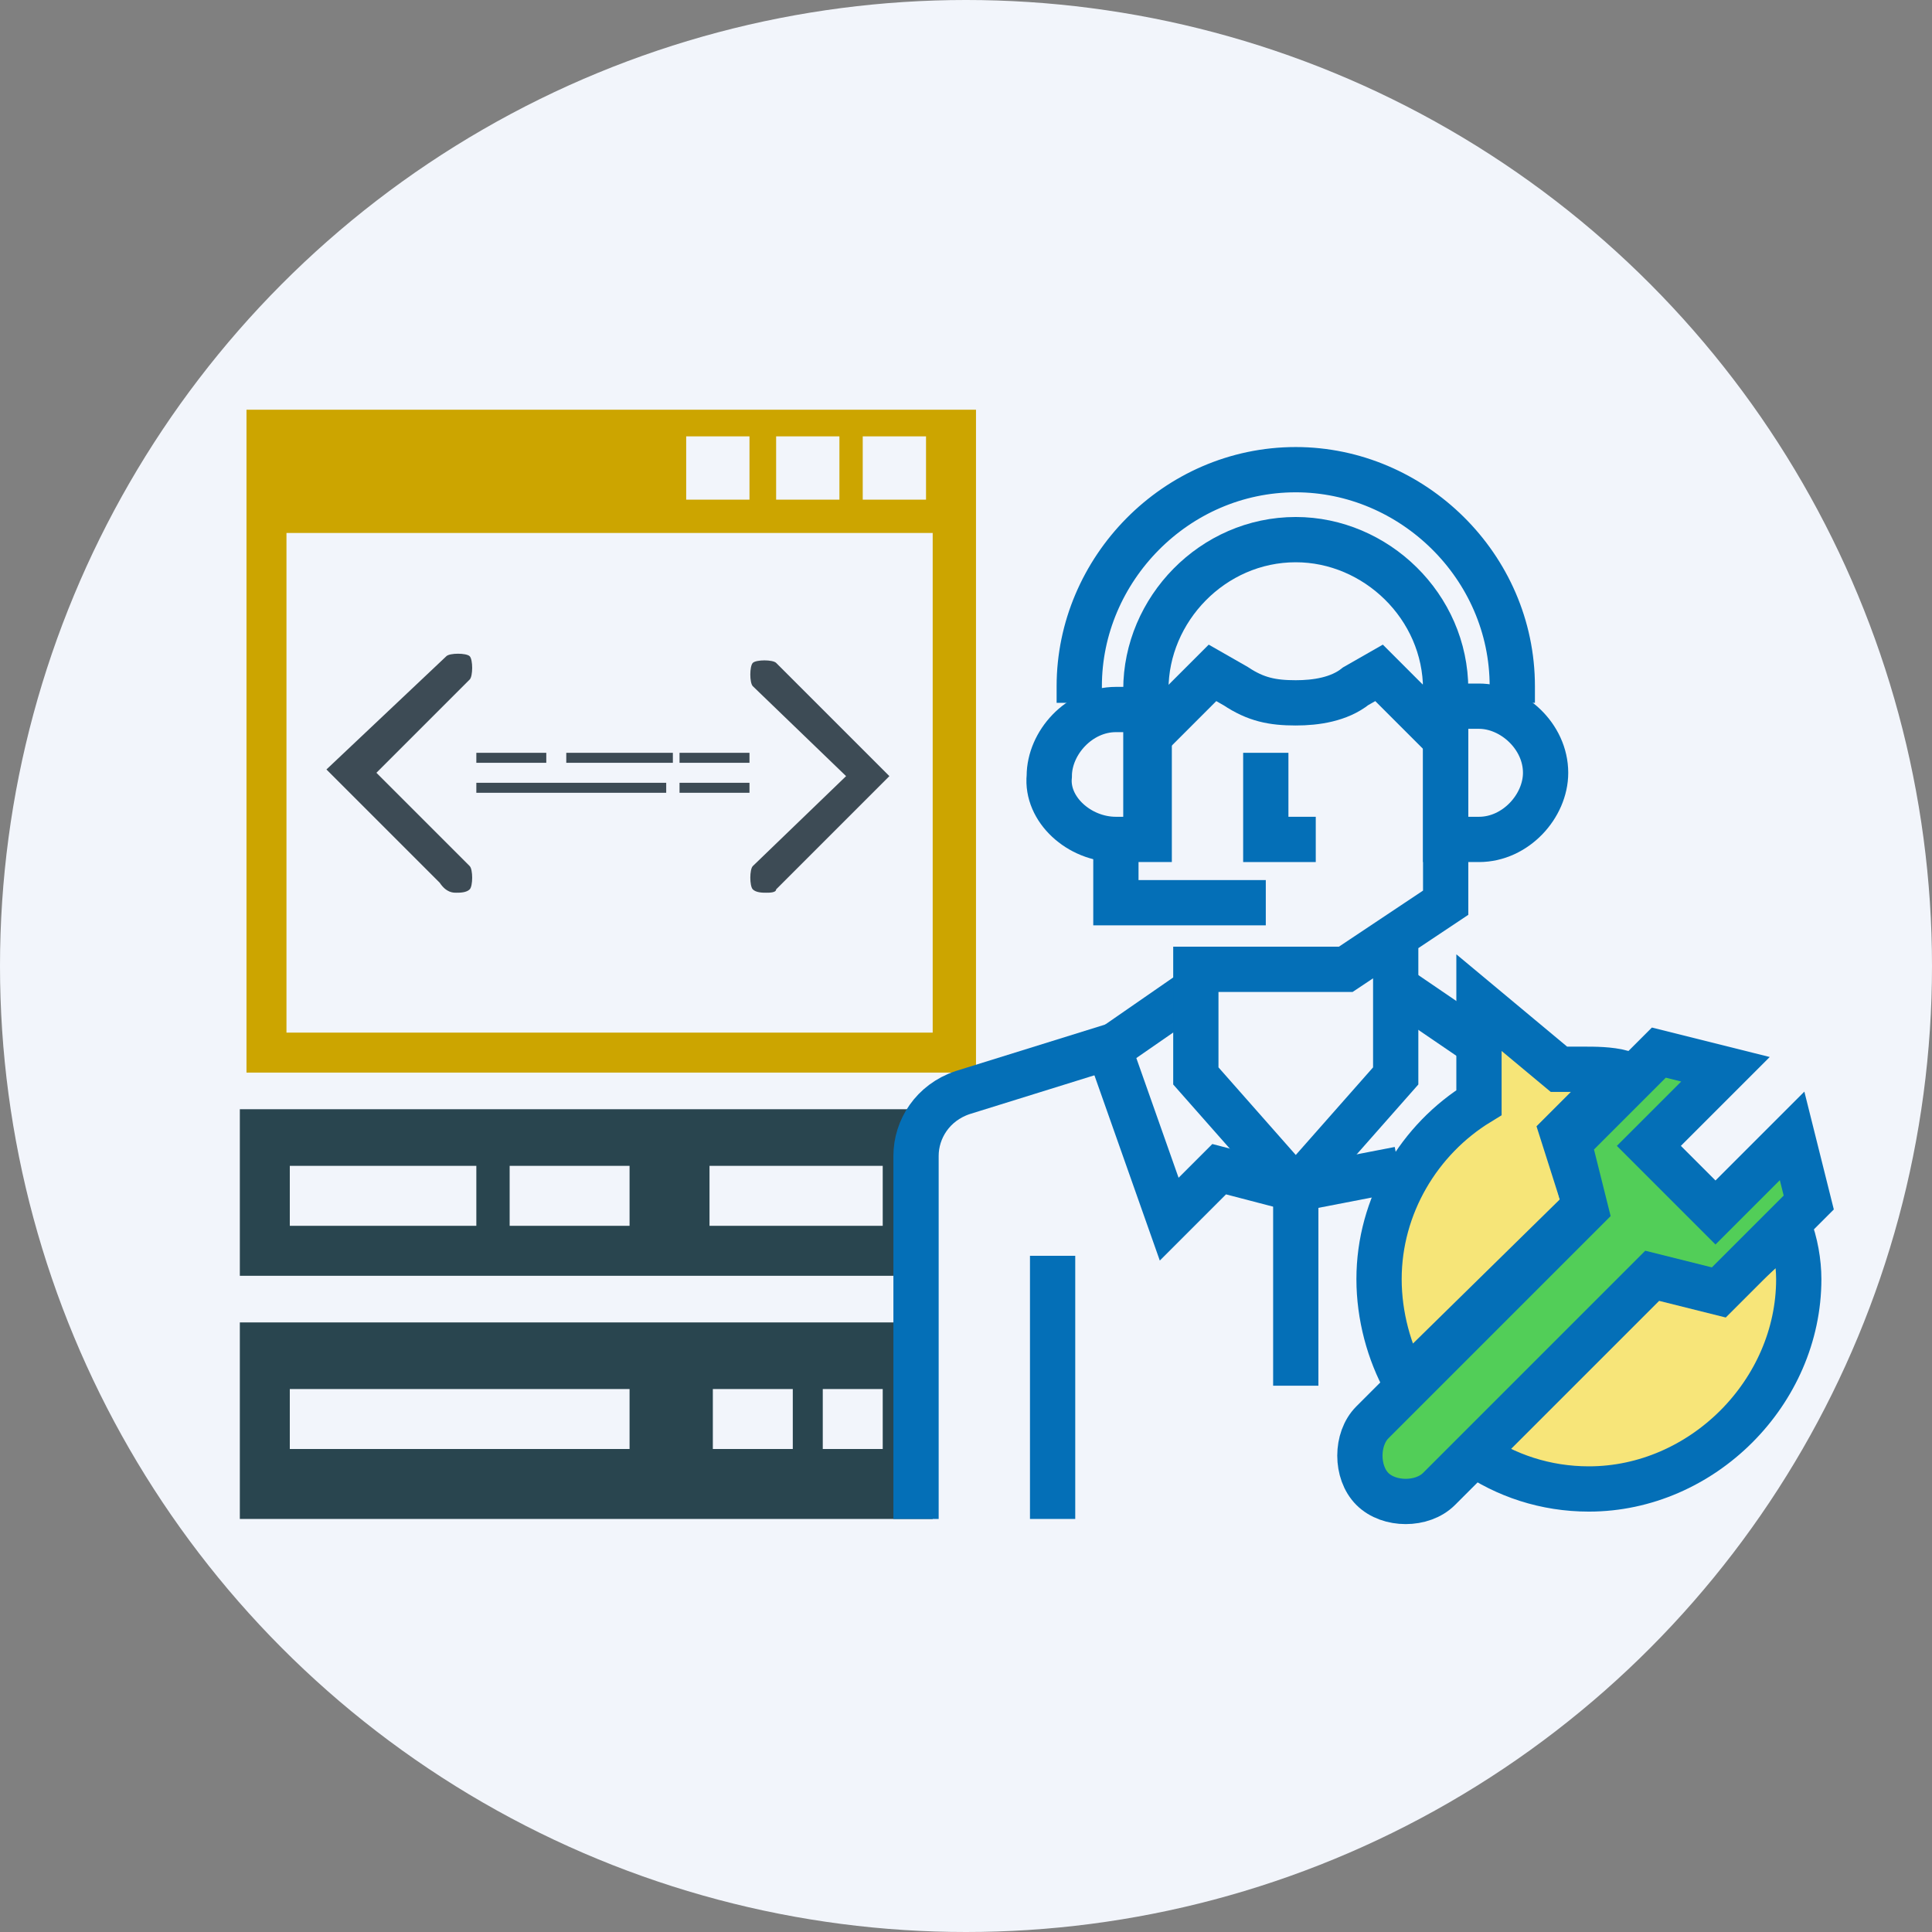 <?xml version="1.0" encoding="utf-8"?>
<!-- Generator: Adobe Illustrator 24.3.0, SVG Export Plug-In . SVG Version: 6.00 Build 0)  -->
<svg version="1.1" id="Capa_1" xmlns="http://www.w3.org/2000/svg" xmlns:xlink="http://www.w3.org/1999/xlink" x="0px" y="0px"
	 viewBox="0 0 58 58" style="enable-background:new 0 0 58 58;" xml:space="preserve">
<rect x="0" y="0" width="58" height="58" fill="#808080" stroke="none"/>
<style type="text/css">
	.st0{fill:#F2F5FB;}
	.st1{fill:#CCA500;}
	.st2{fill:#3D4B55;}
	.st3{fill:#29454F;}
	.st4{fill:none;stroke:#046FB7;stroke-width:1.359;stroke-miterlimit:10;}
	.st5{fill:#F7E579;stroke:#046FB7;stroke-width:1.359;stroke-miterlimit:10;}
	.st6{fill:#F6E578;stroke:#046FB7;stroke-width:1.359;stroke-miterlimit:10;}
	.st7{fill:#52CE58;stroke:#046FB7;stroke-width:1.359;stroke-miterlimit:10;}
</style>
<circle class="st0" cx="29" cy="29" r="29"/>
<g>
	<g>
		<path class="st1" d="M7.4,12.3v19.9h21.9V12.3H7.4z M25.9,13.1h1.9V15h-1.9V13.1z M23.3,13.1h1.9V15h-1.9V13.1z M20.6,13.1h1.9V15
			h-1.9V13.1z M27.9,31H8.6V16H28v15H27.9z"/>
		<path class="st2" d="M13.7,26.8c0.1,0,0.3,0,0.4-0.1c0.1-0.1,0.1-0.6,0-0.7l-2.8-2.8l2.8-2.8c0.1-0.1,0.1-0.6,0-0.7
			c-0.1-0.1-0.6-0.1-0.7,0l-3.6,3.4l3.4,3.4C13.4,26.8,13.6,26.8,13.7,26.8z"/>
		<path class="st2" d="M25.4,23.3L22.6,26c-0.1,0.1-0.1,0.6,0,0.7s0.3,0.1,0.4,0.1c0.1,0,0.3,0,0.3-0.1l3.4-3.4l-3.4-3.4
			c-0.1-0.1-0.6-0.1-0.7,0s-0.1,0.6,0,0.7L25.4,23.3z"/>
		<rect x="14.3" y="22.6" class="st2" width="2.1" height="0.3"/>
		<rect x="20.4" y="22.6" class="st2" width="2.1" height="0.3"/>
		<rect x="17" y="22.6" class="st2" width="3.2" height="0.3"/>
		<rect x="20.4" y="23.5" class="st2" width="2.1" height="0.3"/>
		<polygon class="st2" points="16.3,23.8 20,23.8 20,23.5 16.3,23.5 15.8,23.5 14.3,23.5 14.3,23.8 15.8,23.8 		"/>
	</g>
	<path class="st3" d="M28,33.3H7.2v5H28V33.3z M14.3,36.8H8.7V35h5.6V36.8z M18.9,36.8h-3.6V35h3.6V36.8z M26.5,36.8h-5.2V35h5.2
		V36.8z"/>
	<path class="st3" d="M28,39.7H7.2v5.9H28V39.7z M18.9,43.5H8.7v-1.8h10.2V43.5z M23.8,43.5h-2.4v-1.8h2.4V43.5z M26.5,43.5h-1.8
		v-1.8h1.8V43.5z"/>
	<g>
		<polyline class="st4" points="38,22.6 38,25.2 39.5,25.2 		"/>
		<polyline class="st4" points="35.9,29.7 33.3,31.5 35.1,36.6 36.6,35.1 38.9,35.7 		"/>
		<line class="st4" x1="42" y1="35.1" x2="38.9" y2="35.7"/>
		<line class="st4" x1="38.9" y1="35.7" x2="38.9" y2="41.6"/>
		<line class="st4" x1="31.6" y1="37.7" x2="31.6" y2="45.6"/>
		<line class="st4" x1="34.4" y1="25.6" x2="34.4" y2="21.1"/>
		<path class="st4" d="M43.4,22.2l-2-2l-0.7,0.4c-0.5,0.4-1.2,0.5-1.8,0.5l0,0c-0.7,0-1.2-0.1-1.8-0.5l-0.7-0.4l-2,2"/>
		<path class="st4" d="M34.4,21.7v-1c0-2.4,2-4.5,4.5-4.5l0,0c2.4,0,4.5,2,4.5,4.5v1"/>
		<g>
			<path class="st4" d="M27.4,45.6"/>
			<polyline class="st4" points="41.9,28.2 41.9,32.3 38.9,35.7 35.9,32.3 35.9,29.1 40.4,29.1 43.4,27.1 43.4,20.7 			"/>
		</g>
		<g>
			<line class="st4" x1="42" y1="29.7" x2="44.2" y2="31.2"/>
			<path class="st4" d="M27.5,45.6V34.7c0-0.8,0.5-1.6,1.4-1.9l4.5-1.4"/>
		</g>
		<polyline class="st4" points="38,27.1 33.5,27.1 33.5,25.2 		"/>
		<path class="st4" d="M33.5,25.2h1v-3.9h-1c-1.1,0-2,1-2,2l0,0C31.4,24.3,32.4,25.2,33.5,25.2z"/>
		<path class="st4" d="M43.4,25.2h1c1.1,0,2-1,2-2l0,0c0-1.1-1-2-2-2h-1V25.2z"/>
		<path class="st4" d="M32.4,21.1v-0.5c0-3.5,2.9-6.5,6.5-6.5l0,0c3.5,0,6.5,2.9,6.5,6.5v0.5"/>
		<path class="st5" d="M51.6,38.7l-2-0.5l-5.4,5.4c1,0.7,2.2,1.1,3.5,1.1c3.4,0,6.3-2.9,6.3-6.3c0-0.5-0.1-1.1-0.3-1.6L51.6,38.7z"
			/>
		<path class="st6" d="M47.6,36.2L46.9,34l1.8-1.8c-0.4-0.1-0.8-0.1-1.2-0.1c-0.3,0-0.5,0-0.7,0l-2.4-2v3c-1.8,1.1-3,3.1-3,5.3
			c0,1.1,0.3,2.2,0.8,3.1L47.6,36.2z"/>
		<path class="st7" d="M54.3,36.1l-0.5-2l-2.3,2.3l-2-2l2.3-2.3l-2-0.5l-2.7,2.7l0.5,2l-6.4,6.4c-0.5,0.5-0.5,1.5,0,2l0,0
			c0.5,0.5,1.5,0.5,2,0l6.4-6.4l2,0.5L54.3,36.1z"/>
	</g>
</g>
</svg>
